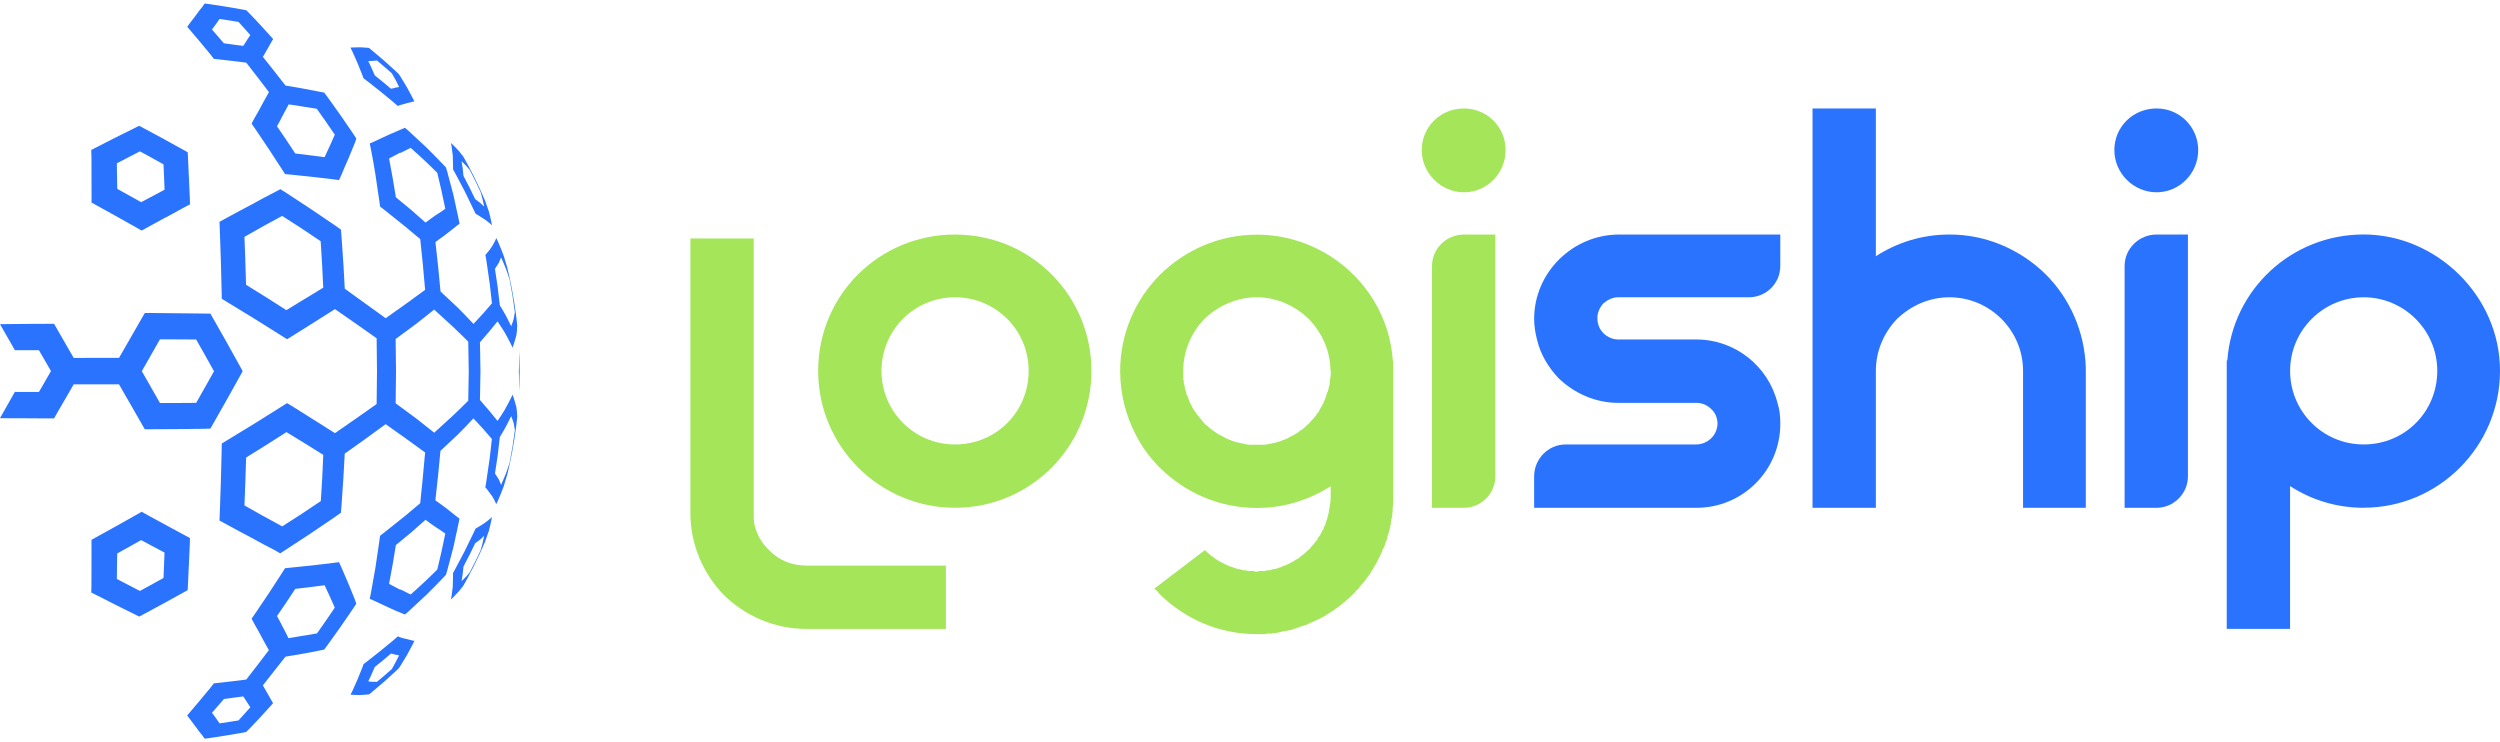 <svg width="128" height="38" viewBox="0 0 128 38" fill="none" xmlns="http://www.w3.org/2000/svg">
<path d="M41.278 28.958H48.43V32.2H41.278C39.642 32.2 38.152 31.528 37.072 30.476C36.02 29.395 35.348 27.906 35.348 26.27V12.21H38.59V26.27C38.59 26.475 38.59 26.65 38.619 26.825C38.736 27.35 38.999 27.818 39.379 28.168C39.846 28.665 40.517 28.956 41.278 28.956V28.958Z" fill="#A4E55A"/>
<path d="M55.881 18.988C55.881 22.874 52.755 25.998 48.899 25.998C45.044 25.998 41.89 22.872 41.89 18.988C41.89 15.105 45.016 12.008 48.899 12.008C52.783 12.008 55.881 15.134 55.881 18.988ZM48.899 15.221C46.796 15.221 45.132 16.916 45.132 18.988C45.132 21.061 46.797 22.756 48.899 22.756C51.002 22.756 52.667 21.091 52.667 18.988C52.667 16.886 50.972 15.221 48.899 15.221Z" fill="#A4E55A"/>
<path d="M71.334 18.463V25.473C71.334 25.648 71.334 25.823 71.304 25.998V26.173C71.304 26.262 71.275 26.348 71.275 26.436C71.275 26.466 71.275 26.495 71.246 26.525V26.613L71.216 26.701V26.79C71.187 26.935 71.157 27.081 71.128 27.199C71.099 27.228 71.099 27.257 71.099 27.287V27.316C71.069 27.346 71.069 27.404 71.04 27.433C71.04 27.521 71.01 27.608 70.981 27.696C70.951 27.755 70.922 27.812 70.922 27.871C70.892 27.93 70.863 27.987 70.863 28.017C70.834 28.046 70.834 28.075 70.804 28.105C70.775 28.221 70.716 28.339 70.659 28.455C70.659 28.484 70.629 28.514 70.629 28.514C70.57 28.63 70.513 28.748 70.454 28.864C70.425 28.893 70.425 28.923 70.395 28.952C70.366 29.011 70.307 29.098 70.279 29.157C70.25 29.186 70.25 29.215 70.22 29.245C70.191 29.304 70.132 29.39 70.104 29.449C70.075 29.479 70.045 29.479 70.045 29.508C69.957 29.624 69.9 29.713 69.811 29.829C69.782 29.829 69.782 29.858 69.752 29.888C69.752 29.917 69.723 29.917 69.694 29.947C69.635 30.035 69.577 30.092 69.519 30.18C69.489 30.18 69.489 30.21 69.46 30.21C69.43 30.269 69.371 30.326 69.343 30.355C69.314 30.385 69.285 30.414 69.285 30.414C69.168 30.531 69.051 30.648 68.905 30.765L68.876 30.794C68.846 30.823 68.817 30.853 68.787 30.853L68.728 30.912C68.699 30.941 68.67 30.97 68.64 30.97C68.581 31.029 68.552 31.059 68.495 31.087C68.465 31.116 68.436 31.145 68.406 31.145C68.387 31.165 68.367 31.185 68.347 31.204C68.259 31.263 68.172 31.321 68.114 31.35C68.084 31.379 68.055 31.409 68.025 31.409C68.006 31.428 67.986 31.438 67.966 31.438C67.908 31.497 67.85 31.526 67.791 31.555C67.762 31.584 67.733 31.584 67.703 31.613H67.674C67.644 31.643 67.615 31.643 67.585 31.672C67.497 31.702 67.44 31.731 67.381 31.76C67.361 31.78 67.342 31.79 67.322 31.79C67.263 31.819 67.177 31.849 67.118 31.878C67.088 31.907 67.059 31.907 67.029 31.907C67 31.937 66.941 31.966 66.884 31.996C66.854 31.996 66.825 31.996 66.796 32.025C66.737 32.025 66.707 32.055 66.679 32.055C66.591 32.084 66.504 32.114 66.416 32.143C66.386 32.172 66.357 32.172 66.328 32.172C66.239 32.202 66.153 32.231 66.094 32.261H66.005C65.976 32.261 65.976 32.29 65.947 32.29H65.858L65.829 32.319H65.713C65.624 32.349 65.567 32.349 65.479 32.378C65.42 32.378 65.391 32.378 65.363 32.408H65.217C65.188 32.408 65.129 32.437 65.101 32.437H64.867C64.838 32.467 64.779 32.467 64.751 32.467H64.342C62.385 32.467 60.661 31.678 59.377 30.422C59.347 30.392 59.318 30.363 59.288 30.305C59.259 30.276 59.23 30.247 59.2 30.217H59.171C59.171 30.188 59.141 30.188 59.141 30.158C59.141 30.158 59.112 30.158 59.112 30.129L61.682 28.172H61.711C61.711 28.202 61.741 28.202 61.77 28.231C61.77 28.261 61.8 28.261 61.829 28.29C61.849 28.31 61.868 28.329 61.888 28.349C61.917 28.378 61.947 28.378 61.947 28.408H61.976C61.976 28.437 62.006 28.437 62.035 28.467C62.035 28.467 62.065 28.496 62.094 28.496C62.094 28.496 62.094 28.526 62.123 28.526L62.153 28.555C62.212 28.584 62.241 28.614 62.269 28.643C62.289 28.643 62.308 28.653 62.328 28.673C62.387 28.702 62.416 28.731 62.473 28.761C62.532 28.79 62.59 28.82 62.648 28.849C62.678 28.878 62.737 28.908 62.794 28.908C62.824 28.937 62.853 28.937 62.882 28.967C62.912 28.967 62.941 28.967 62.941 28.996C62.971 28.996 63.029 29.026 63.057 29.026C63.085 29.026 63.116 29.055 63.146 29.055C63.205 29.084 63.262 29.084 63.291 29.114H63.321C63.35 29.114 63.38 29.114 63.409 29.143H63.497C63.527 29.173 63.556 29.173 63.586 29.173C63.615 29.173 63.644 29.173 63.674 29.202H63.819C63.849 29.232 63.878 29.232 63.878 29.232H64.142C64.171 29.232 64.201 29.232 64.23 29.261H64.434C64.464 29.232 64.493 29.232 64.523 29.232H64.786C64.786 29.232 64.815 29.232 64.845 29.202H64.99C65.02 29.173 65.079 29.173 65.107 29.173C65.107 29.173 65.136 29.173 65.165 29.143H65.195C65.254 29.143 65.311 29.114 65.37 29.114C65.429 29.084 65.486 29.055 65.545 29.055C65.575 29.055 65.604 29.026 65.604 29.026C65.624 29.026 65.643 29.016 65.663 28.996C65.682 28.996 65.702 28.986 65.722 28.967H65.81V28.937C65.829 28.937 65.849 28.928 65.869 28.908H65.898C65.928 28.908 65.927 28.878 65.957 28.878H65.986L66.045 28.82C66.075 28.82 66.104 28.79 66.133 28.79C66.192 28.761 66.25 28.731 66.279 28.702C66.309 28.673 66.338 28.673 66.367 28.643C66.397 28.643 66.426 28.614 66.456 28.614C66.456 28.584 66.485 28.584 66.514 28.555C66.544 28.555 66.544 28.526 66.573 28.526C66.573 28.496 66.603 28.496 66.603 28.467C66.632 28.467 66.662 28.437 66.662 28.437C66.691 28.408 66.721 28.408 66.75 28.378C66.75 28.378 66.779 28.349 66.809 28.32C66.897 28.231 67.013 28.145 67.102 28.056C67.131 28.027 67.131 27.997 67.16 27.968L67.249 27.88V27.85C67.278 27.85 67.278 27.821 67.307 27.821C67.307 27.801 67.317 27.782 67.337 27.762C67.337 27.733 67.366 27.733 67.396 27.703C67.425 27.674 67.425 27.644 67.455 27.615V27.585C67.484 27.556 67.484 27.527 67.513 27.497C67.543 27.468 67.572 27.438 67.572 27.409C67.602 27.38 67.631 27.35 67.631 27.293C67.66 27.293 67.66 27.263 67.66 27.263C67.69 27.204 67.69 27.175 67.719 27.147L67.749 27.118C67.749 27.098 67.759 27.078 67.778 27.059V27C67.808 26.971 67.808 26.941 67.837 26.912V26.882C67.857 26.863 67.867 26.843 67.867 26.823C67.867 26.794 67.896 26.735 67.896 26.707C67.925 26.678 67.925 26.648 67.925 26.619C67.955 26.59 67.955 26.56 67.955 26.531C68.014 26.356 68.043 26.181 68.071 26.006C68.099 25.83 68.13 25.655 68.13 25.48V24.896C67.019 25.598 65.735 26.007 64.362 26.007C62.406 26.007 60.682 25.218 59.397 23.962C58.9 23.465 58.463 22.881 58.141 22.239C57.644 21.276 57.352 20.165 57.352 18.997C57.352 17.07 58.141 15.316 59.397 14.06C60.683 12.804 62.406 12.015 64.362 12.015C65.735 12.015 67.021 12.424 68.13 13.126C69.911 14.265 71.168 16.223 71.313 18.472H71.343L71.334 18.463ZM68.12 18.988C68.12 17.966 67.681 17.032 67.009 16.33C66.307 15.658 65.373 15.219 64.35 15.219C63.328 15.219 62.365 15.658 61.663 16.33C60.991 17.032 60.582 17.966 60.582 18.988V19.397C60.582 19.427 60.582 19.456 60.611 19.486V19.631C60.611 19.661 60.64 19.661 60.64 19.69C60.64 19.749 60.64 19.778 60.67 19.836V19.924C60.699 19.924 60.699 19.953 60.699 19.983C60.699 20.012 60.699 20.042 60.729 20.042V20.13C60.758 20.159 60.758 20.189 60.758 20.218C60.788 20.248 60.788 20.277 60.817 20.306C60.817 20.336 60.817 20.365 60.846 20.395C60.846 20.424 60.846 20.454 60.876 20.483C60.905 20.542 60.905 20.599 60.935 20.658C60.964 20.658 60.964 20.688 60.993 20.717C60.993 20.746 60.993 20.776 61.023 20.776V20.805C61.052 20.864 61.082 20.921 61.111 20.98C61.141 20.98 61.141 21.01 61.17 21.039C61.17 21.069 61.2 21.098 61.229 21.127C61.229 21.127 61.258 21.157 61.258 21.186C61.317 21.245 61.347 21.302 61.404 21.361C61.433 21.391 61.433 21.42 61.463 21.42C61.463 21.45 61.492 21.479 61.492 21.479C61.551 21.538 61.608 21.595 61.638 21.654L61.726 21.742C61.755 21.772 61.785 21.772 61.814 21.801C61.844 21.831 61.873 21.86 61.903 21.889C61.932 21.919 61.991 21.948 62.019 21.978C62.048 21.978 62.048 22.007 62.078 22.037C62.097 22.037 62.117 22.046 62.136 22.066C62.136 22.066 62.166 22.095 62.195 22.095C62.195 22.095 62.195 22.125 62.225 22.125C62.254 22.154 62.284 22.154 62.284 22.184H62.313C62.343 22.213 62.372 22.213 62.401 22.242C62.431 22.272 62.49 22.301 62.518 22.301C62.537 22.321 62.557 22.331 62.576 22.331C62.665 22.39 62.752 22.419 62.84 22.476C62.869 22.476 62.899 22.476 62.899 22.506C62.928 22.506 62.987 22.535 63.015 22.535C63.044 22.565 63.074 22.565 63.074 22.565C63.133 22.594 63.219 22.623 63.278 22.623C63.298 22.623 63.307 22.633 63.307 22.653H63.424C63.424 22.682 63.453 22.682 63.483 22.682H63.512C63.541 22.682 63.571 22.712 63.6 22.712H63.688C63.718 22.741 63.747 22.741 63.747 22.741C63.836 22.741 63.893 22.771 63.981 22.771H64.711C64.799 22.771 64.857 22.741 64.945 22.741C64.965 22.741 64.984 22.731 65.004 22.712H65.12C65.12 22.712 65.149 22.682 65.179 22.682H65.208C65.238 22.682 65.267 22.682 65.296 22.653H65.385C65.385 22.623 65.414 22.623 65.414 22.623C65.473 22.623 65.56 22.594 65.619 22.565C65.638 22.565 65.658 22.555 65.677 22.535C65.707 22.535 65.766 22.506 65.794 22.506C65.794 22.476 65.823 22.476 65.853 22.476C65.941 22.418 66.028 22.388 66.116 22.331C66.135 22.331 66.155 22.321 66.175 22.301C66.204 22.301 66.263 22.272 66.291 22.242C66.319 22.213 66.35 22.213 66.379 22.184H66.409L66.467 22.125C66.487 22.125 66.497 22.115 66.497 22.095C66.526 22.095 66.556 22.066 66.556 22.066C66.585 22.066 66.585 22.037 66.585 22.037C66.615 22.037 66.615 22.007 66.644 22.007L66.673 21.978H66.703C66.732 21.948 66.732 21.919 66.762 21.919L66.85 21.831C66.879 21.801 66.909 21.801 66.909 21.772C66.938 21.742 66.997 21.713 67.025 21.683C67.025 21.654 67.054 21.625 67.084 21.625C67.084 21.595 67.113 21.595 67.113 21.566C67.133 21.546 67.153 21.526 67.172 21.507L67.201 21.477L67.26 21.419V21.389C67.319 21.36 67.349 21.301 67.377 21.273C67.404 21.245 67.406 21.214 67.435 21.185C67.435 21.155 67.465 21.126 67.494 21.126L67.582 20.951C67.582 20.921 67.612 20.921 67.612 20.892C67.641 20.863 67.641 20.833 67.671 20.804L67.759 20.629L67.788 20.54C67.808 20.521 67.818 20.501 67.818 20.482L67.847 20.452V20.393L67.877 20.364V20.334L67.965 20.071C67.985 20.052 67.994 20.032 67.994 20.012V19.953H68.024V19.865L68.083 19.661V19.544C68.112 19.369 68.142 19.194 68.142 18.99L68.12 18.988Z" fill="#A4E55A"/>
<path d="M77.087 7.684C77.087 8.882 76.123 9.845 74.955 9.845C73.787 9.845 72.794 8.882 72.794 7.684C72.794 6.487 73.757 5.553 74.955 5.553C76.153 5.553 77.087 6.516 77.087 7.684ZM74.955 12.008H76.561V24.393C76.561 25.27 75.832 26 74.955 26H73.319V13.614C73.319 12.738 74.049 12.008 74.955 12.008Z" fill="#A4E55A"/>
<path d="M82.083 15.542C81.908 15.746 81.762 16.039 81.79 16.33C81.79 16.914 82.287 17.382 82.871 17.382H86.858C88.844 17.382 90.539 18.755 91.005 20.624C91.121 20.974 91.151 21.326 91.151 21.706C91.151 22.874 90.683 23.955 89.894 24.743C89.106 25.532 88.025 26 86.857 26H78.548V24.393C78.548 23.487 79.278 22.757 80.154 22.757H86.827C87.411 22.757 87.908 22.319 87.938 21.706C87.938 21.413 87.822 21.122 87.617 20.946C87.413 20.742 87.149 20.626 86.858 20.626H82.842C81.674 20.626 80.593 20.128 79.804 19.369C79.279 18.815 78.87 18.142 78.694 17.383C78.605 17.033 78.548 16.682 78.548 16.332C78.548 13.937 80.534 12.008 82.899 12.008H91.151V13.614C91.151 14.521 90.421 15.221 89.544 15.221H82.842C82.549 15.221 82.287 15.367 82.083 15.542Z" fill="#2A73FF"/>
<path d="M106.793 18.988V25.998H103.58V18.988C103.58 16.914 101.886 15.221 99.813 15.221C98.761 15.221 97.827 15.659 97.125 16.331C96.453 17.033 96.044 17.967 96.044 18.99V26H92.802V5.553H96.044V13.119C97.125 12.417 98.41 12.008 99.811 12.008C101.213 12.008 102.47 12.417 103.579 13.119C103.988 13.382 104.397 13.703 104.747 14.053C105.974 15.28 106.733 16.974 106.792 18.813V18.988H106.793Z" fill="#2A73FF"/>
<path d="M112.548 7.684C112.548 8.882 111.584 9.845 110.416 9.845C109.248 9.845 108.255 8.882 108.255 7.684C108.255 6.487 109.218 5.553 110.416 5.553C111.613 5.553 112.548 6.516 112.548 7.684ZM110.416 12.008H112.022V24.393C112.022 25.27 111.293 26 110.416 26H108.78V13.614C108.78 12.738 109.51 12.008 110.416 12.008Z" fill="#2A73FF"/>
<path d="M121.019 25.998C119.617 25.998 118.331 25.589 117.251 24.887V32.199H114.009V18.46H114.038C114.302 14.838 117.31 12.005 121.019 12.005C124.727 12.005 128 15.131 128 18.985C128 22.84 124.874 25.995 121.019 25.995V25.998ZM124.788 18.988C124.788 16.914 123.093 15.221 121.02 15.221C118.947 15.221 117.253 16.915 117.253 18.988C117.253 21.061 118.918 22.756 121.02 22.756C123.122 22.756 124.788 21.09 124.788 18.988Z" fill="#2A73FF"/>
<path d="M19.685 34.586C19.561 34.69 19.432 34.798 19.298 34.911C19.233 34.906 19.162 34.905 19.083 34.907C19.005 34.909 18.929 34.901 18.855 34.883C18.918 34.762 18.974 34.643 19.023 34.527C19.08 34.402 19.136 34.275 19.19 34.148C19.335 34.031 19.473 33.919 19.607 33.811C19.749 33.691 19.886 33.575 20.017 33.464C20.096 33.477 20.168 33.495 20.233 33.517C20.307 33.525 20.374 33.537 20.435 33.553C20.374 33.675 20.312 33.796 20.25 33.915C20.194 34.022 20.132 34.135 20.064 34.252C19.943 34.359 19.816 34.47 19.685 34.586ZM19.105 35.382C19.297 35.22 19.489 35.057 19.679 34.894C19.866 34.727 20.047 34.563 20.222 34.402C20.286 34.342 20.351 34.28 20.416 34.218C20.449 34.168 20.486 34.112 20.528 34.049C20.632 33.885 20.733 33.718 20.831 33.549C20.925 33.378 21.021 33.2 21.119 33.014C21.152 32.948 21.186 32.882 21.221 32.815C21.19 32.808 21.159 32.802 21.128 32.796C21.034 32.774 20.937 32.75 20.837 32.722C20.72 32.7 20.605 32.669 20.492 32.63C20.451 32.614 20.41 32.598 20.37 32.583C20.296 32.647 20.221 32.712 20.145 32.778C19.938 32.95 19.726 33.125 19.508 33.303C19.288 33.478 19.068 33.651 18.848 33.824C18.77 33.883 18.693 33.942 18.615 34.001C18.589 34.073 18.562 34.146 18.536 34.218C18.457 34.421 18.375 34.623 18.29 34.823C18.211 35.011 18.128 35.197 18.041 35.381C18.015 35.439 17.983 35.502 17.946 35.569C18 35.567 18.048 35.569 18.091 35.575C18.214 35.586 18.34 35.588 18.468 35.582C18.581 35.579 18.691 35.572 18.799 35.562C18.834 35.558 18.869 35.553 18.904 35.547C18.972 35.492 19.041 35.436 19.11 35.379L19.105 35.382ZM6.576 29.951C6.375 29.85 6.177 29.748 5.983 29.645C5.983 29.43 5.985 29.214 5.99 28.996C5.992 28.777 5.996 28.558 6.002 28.337C6.204 28.225 6.407 28.112 6.61 27.999C6.815 27.885 7.021 27.77 7.227 27.654C7.43 27.76 7.63 27.867 7.828 27.975C8.026 28.081 8.224 28.186 8.423 28.29C8.415 28.51 8.406 28.728 8.398 28.946C8.392 29.161 8.382 29.376 8.371 29.592C8.169 29.704 7.971 29.814 7.775 29.923C7.568 30.036 7.364 30.147 7.163 30.257C6.972 30.154 6.776 30.052 6.576 29.951ZM5.003 30.5C5.313 30.655 5.617 30.811 5.915 30.966C6.219 31.117 6.521 31.267 6.82 31.416C6.918 31.468 7.021 31.519 7.127 31.569C7.229 31.514 7.335 31.458 7.444 31.4C7.751 31.235 8.059 31.069 8.368 30.901C8.672 30.734 8.977 30.566 9.284 30.395C9.393 30.334 9.502 30.273 9.611 30.213C9.613 30.104 9.618 29.992 9.625 29.879C9.64 29.556 9.655 29.23 9.671 28.902C9.688 28.568 9.703 28.233 9.717 27.897C9.719 27.781 9.721 27.664 9.725 27.546C9.619 27.491 9.514 27.435 9.409 27.378C9.11 27.214 8.806 27.05 8.499 26.886C8.194 26.718 7.887 26.55 7.575 26.382C7.467 26.322 7.36 26.262 7.255 26.202C7.141 26.267 7.028 26.331 6.917 26.394C6.604 26.571 6.287 26.749 5.967 26.928C5.65 27.105 5.333 27.281 5.016 27.456C4.908 27.517 4.797 27.578 4.685 27.638C4.685 27.757 4.685 27.876 4.685 27.996C4.683 28.336 4.682 28.674 4.684 29.009C4.684 29.341 4.683 29.67 4.681 29.996C4.678 30.109 4.675 30.222 4.672 30.335C4.781 30.39 4.891 30.445 5.002 30.502L5.003 30.5ZM5.99 9.01C5.985 8.793 5.983 8.577 5.983 8.361C6.177 8.258 6.375 8.156 6.576 8.055C6.776 7.953 6.972 7.851 7.163 7.749C7.365 7.86 7.569 7.971 7.775 8.081V8.083C7.972 8.192 8.171 8.302 8.372 8.414C8.383 8.63 8.392 8.845 8.4 9.06C8.408 9.277 8.416 9.496 8.425 9.716C8.226 9.819 8.027 9.924 7.829 10.031C7.631 10.137 7.431 10.244 7.229 10.351C7.022 10.236 6.816 10.121 6.611 10.007C6.408 9.893 6.206 9.781 6.004 9.67C5.998 9.45 5.994 9.23 5.992 9.011L5.99 9.01ZM4.683 8.012C4.684 8.34 4.685 8.669 4.685 9.001C4.683 9.336 4.684 9.674 4.687 10.014C4.687 10.133 4.687 10.252 4.687 10.372C4.798 10.433 4.908 10.493 5.018 10.554C5.335 10.73 5.651 10.905 5.968 11.081C6.288 11.259 6.607 11.438 6.926 11.618C7.032 11.679 7.142 11.742 7.255 11.806C7.361 11.745 7.468 11.686 7.576 11.627C7.888 11.459 8.195 11.291 8.499 11.122C8.499 11.122 8.499 11.122 8.507 11.125C8.809 10.959 9.11 10.795 9.409 10.631C9.514 10.574 9.62 10.518 9.727 10.463C9.722 10.344 9.719 10.226 9.718 10.111C9.704 9.775 9.689 9.44 9.672 9.107C9.657 8.779 9.642 8.453 9.627 8.129C9.619 8.016 9.614 7.905 9.611 7.796C9.503 7.735 9.394 7.674 9.284 7.614C8.985 7.447 8.679 7.278 8.368 7.108C8.058 6.941 7.75 6.775 7.444 6.61C7.334 6.552 7.228 6.496 7.127 6.441C7.021 6.491 6.918 6.542 6.819 6.594C6.519 6.743 6.218 6.893 5.914 7.043C5.614 7.198 5.31 7.353 5.002 7.509C4.891 7.564 4.781 7.62 4.672 7.678C4.675 7.79 4.678 7.902 4.681 8.014L4.683 8.012ZM19.099 3.116C19.167 3.108 19.233 3.101 19.298 3.097C19.432 3.21 19.561 3.319 19.683 3.422C19.816 3.537 19.943 3.648 20.064 3.755C20.132 3.872 20.199 3.99 20.264 4.109C20.318 4.218 20.375 4.334 20.435 4.455C20.374 4.471 20.307 4.483 20.233 4.492C20.168 4.514 20.096 4.531 20.017 4.543C19.886 4.433 19.749 4.317 19.607 4.198C19.473 4.09 19.335 3.978 19.19 3.861C19.136 3.734 19.08 3.608 19.023 3.483C18.973 3.368 18.917 3.249 18.855 3.125C18.937 3.121 19.019 3.119 19.099 3.118V3.116ZM18.795 2.443C18.687 2.432 18.576 2.425 18.464 2.422C18.346 2.426 18.221 2.429 18.087 2.429C18.045 2.435 17.996 2.438 17.942 2.438C17.98 2.504 18.012 2.567 18.037 2.627C18.123 2.81 18.206 2.995 18.286 3.183C18.371 3.384 18.452 3.586 18.53 3.789C18.557 3.86 18.584 3.933 18.611 4.006C18.688 4.065 18.766 4.124 18.843 4.183C19.064 4.355 19.284 4.528 19.504 4.704C19.721 4.882 19.934 5.057 20.141 5.229C20.216 5.294 20.291 5.359 20.366 5.425C20.407 5.408 20.448 5.392 20.488 5.376C20.61 5.349 20.725 5.318 20.832 5.283C20.933 5.257 21.03 5.233 21.123 5.211C21.155 5.204 21.186 5.198 21.216 5.192C21.183 5.126 21.149 5.059 21.116 4.992C21.018 4.808 20.922 4.629 20.828 4.457C20.73 4.289 20.629 4.122 20.525 3.956C20.483 3.895 20.445 3.839 20.413 3.789C20.349 3.727 20.284 3.666 20.219 3.605C20.044 3.446 19.863 3.282 19.676 3.114C19.486 2.95 19.294 2.787 19.102 2.627C19.035 2.57 18.966 2.513 18.896 2.457C18.862 2.452 18.827 2.447 18.792 2.443H18.795ZM20.506 7.83C20.683 7.74 20.857 7.653 21.026 7.571C21.259 7.775 21.493 7.988 21.728 8.209C21.728 8.209 21.728 8.209 21.728 8.208C21.947 8.413 22.167 8.627 22.389 8.849C22.459 9.142 22.529 9.44 22.599 9.744C22.669 10.06 22.735 10.376 22.799 10.69C22.647 10.803 22.487 10.91 22.318 11.013C22.143 11.133 21.967 11.261 21.788 11.396C21.542 11.173 21.294 10.954 21.044 10.74H21.043C20.791 10.534 20.534 10.321 20.269 10.101C20.216 9.764 20.159 9.425 20.1 9.085C20.045 8.763 19.985 8.44 19.92 8.115C20.115 8.011 20.306 7.911 20.492 7.814C20.5 7.824 20.505 7.83 20.506 7.83ZM21.294 16.593C21.615 16.345 21.927 16.098 22.23 15.853C22.547 16.139 22.855 16.42 23.155 16.696C23.436 16.962 23.71 17.227 23.974 17.492C23.987 17.992 23.995 18.5 24 19.016C23.995 19.516 23.987 20.016 23.974 20.517C23.71 20.782 23.436 21.048 23.155 21.312C22.855 21.588 22.547 21.869 22.231 22.154C21.928 21.909 21.616 21.662 21.296 21.413H21.294C20.956 21.162 20.61 20.908 20.257 20.649C20.267 20.102 20.273 19.556 20.276 19.012C20.273 18.454 20.267 17.902 20.257 17.357C20.61 17.097 20.956 16.842 21.294 16.592H21.296L21.294 16.593ZM12.562 13.342C12.546 12.934 12.53 12.53 12.515 12.128C12.843 11.943 13.169 11.759 13.491 11.575C13.814 11.401 14.133 11.227 14.448 11.055C14.783 11.27 15.115 11.485 15.444 11.697C15.772 11.916 16.097 12.134 16.419 12.351C16.443 12.741 16.467 13.134 16.491 13.53C16.511 13.927 16.53 14.326 16.55 14.729C16.245 14.915 15.937 15.102 15.626 15.291H15.624C15.306 15.483 14.985 15.68 14.662 15.88C14.322 15.661 13.981 15.444 13.639 15.228C13.291 15.01 12.945 14.794 12.598 14.581C12.587 14.169 12.573 13.755 12.559 13.341L12.562 13.342ZM13.493 26.43C13.17 26.248 12.845 26.064 12.516 25.877C12.531 25.476 12.546 25.071 12.562 24.662C12.576 24.249 12.59 23.837 12.601 23.425C12.949 23.211 13.296 22.995 13.643 22.776C13.985 22.56 14.326 22.343 14.667 22.125C14.989 22.326 15.31 22.522 15.629 22.713C15.629 22.713 15.629 22.714 15.63 22.714C15.942 22.904 16.249 23.095 16.551 23.288C16.535 23.683 16.517 24.079 16.498 24.475C16.474 24.872 16.449 25.266 16.425 25.655C16.102 25.872 15.777 26.09 15.449 26.308C15.12 26.52 14.787 26.734 14.452 26.95C14.137 26.778 13.819 26.605 13.496 26.43H13.493ZM21.728 29.799C21.493 30.021 21.259 30.234 21.026 30.438C20.857 30.355 20.683 30.269 20.506 30.179C20.506 30.179 20.506 30.179 20.494 30.195C20.306 30.098 20.115 29.997 19.92 29.892C19.985 29.569 20.045 29.247 20.1 28.925C20.16 28.584 20.217 28.245 20.269 27.907C20.534 27.688 20.791 27.475 21.043 27.269C21.293 27.054 21.541 26.836 21.787 26.614C21.966 26.749 22.143 26.876 22.318 26.995C22.487 27.099 22.647 27.208 22.799 27.32C22.736 27.635 22.67 27.95 22.599 28.265C22.529 28.569 22.459 28.867 22.389 29.159C22.167 29.382 21.947 29.596 21.728 29.801V29.799ZM26.238 22.881C26.193 23.145 26.144 23.415 26.091 23.693C26.034 23.877 25.971 24.061 25.904 24.244C25.826 24.439 25.744 24.632 25.657 24.824C25.62 24.737 25.579 24.642 25.535 24.539C25.476 24.448 25.411 24.35 25.343 24.243C25.39 23.942 25.436 23.633 25.481 23.318C25.52 23.002 25.557 22.686 25.593 22.372C25.703 22.198 25.809 22.016 25.913 21.824C26.006 21.645 26.094 21.471 26.175 21.304C26.223 21.428 26.265 21.552 26.302 21.674C26.327 21.797 26.347 21.912 26.362 22.019C26.323 22.314 26.282 22.601 26.24 22.881H26.238ZM25.904 13.761C25.971 13.945 26.034 14.129 26.091 14.315C26.144 14.593 26.193 14.864 26.238 15.127C26.281 15.406 26.321 15.693 26.361 15.989C26.346 16.096 26.326 16.21 26.3 16.333C26.264 16.456 26.222 16.579 26.174 16.702C26.092 16.534 26.005 16.361 25.912 16.181C25.808 15.99 25.701 15.808 25.591 15.634C25.556 15.319 25.519 15.004 25.479 14.688C25.434 14.373 25.388 14.065 25.341 13.764C25.409 13.657 25.473 13.558 25.534 13.467C25.579 13.364 25.62 13.27 25.656 13.183C25.743 13.374 25.826 13.567 25.903 13.761H25.904ZM11.057 1.236C11.118 1.147 11.18 1.059 11.241 0.972C11.399 0.993 11.563 1.018 11.733 1.045C11.892 1.07 12.051 1.095 12.21 1.122C12.304 1.228 12.404 1.337 12.509 1.451C12.612 1.565 12.714 1.679 12.816 1.794C12.757 1.883 12.698 1.973 12.638 2.065C12.578 2.158 12.518 2.252 12.456 2.349C12.3 2.33 12.139 2.309 11.973 2.287C11.797 2.26 11.627 2.237 11.463 2.216C11.367 2.098 11.264 1.978 11.154 1.856C11.054 1.74 10.953 1.624 10.851 1.509C10.925 1.418 10.993 1.327 11.055 1.235L11.057 1.236ZM14.487 5.889C14.587 5.707 14.685 5.526 14.782 5.345C15.022 5.376 15.267 5.413 15.517 5.458C15.751 5.493 15.984 5.53 16.219 5.569C16.376 5.788 16.531 6.008 16.684 6.226C16.833 6.446 16.985 6.67 17.141 6.897C17.061 7.085 16.977 7.273 16.891 7.461C16.8 7.651 16.709 7.846 16.619 8.046C16.376 8.015 16.13 7.983 15.88 7.951C15.626 7.916 15.371 7.886 15.118 7.859C14.966 7.627 14.812 7.394 14.655 7.161C14.655 7.161 14.655 7.161 14.655 7.159C14.495 6.926 14.337 6.694 14.181 6.465C14.289 6.275 14.391 6.084 14.486 5.891L14.487 5.889ZM13.768 4.72C13.664 4.897 13.563 5.078 13.465 5.264C13.465 5.264 13.465 5.264 13.465 5.266C13.323 5.536 13.172 5.808 13.013 6.079C12.97 6.163 12.927 6.246 12.882 6.328C12.951 6.426 13.016 6.521 13.077 6.612C13.298 6.937 13.519 7.265 13.739 7.596C13.957 7.929 14.179 8.268 14.403 8.613C14.467 8.713 14.531 8.813 14.595 8.914C14.7 8.919 14.808 8.929 14.92 8.943C15.288 8.982 15.651 9.02 16.01 9.057C16.366 9.099 16.716 9.14 17.06 9.18C17.156 9.189 17.256 9.202 17.359 9.22C17.398 9.136 17.436 9.052 17.474 8.969C17.593 8.678 17.714 8.397 17.836 8.126C17.946 7.854 18.056 7.588 18.164 7.327C18.195 7.253 18.221 7.175 18.243 7.093C18.189 7.009 18.132 6.92 18.071 6.828C17.854 6.51 17.643 6.202 17.437 5.903C17.226 5.604 17.012 5.304 16.796 5.005C16.726 4.914 16.661 4.826 16.6 4.742C16.514 4.728 16.422 4.711 16.325 4.689C15.995 4.621 15.667 4.559 15.339 4.501C15.098 4.459 14.858 4.419 14.618 4.382C14.23 3.88 13.844 3.39 13.46 2.911C13.517 2.811 13.574 2.714 13.63 2.618C13.717 2.464 13.803 2.312 13.889 2.163C13.92 2.108 13.951 2.053 13.983 1.998C13.919 1.925 13.854 1.852 13.789 1.781C13.632 1.601 13.466 1.42 13.293 1.236C13.128 1.062 12.966 0.89 12.807 0.722C12.736 0.654 12.67 0.588 12.609 0.524C12.514 0.507 12.418 0.489 12.323 0.471C12.066 0.423 11.815 0.38 11.57 0.342C11.314 0.302 11.053 0.261 10.786 0.22C10.692 0.208 10.591 0.194 10.485 0.179C10.44 0.228 10.403 0.279 10.373 0.333C10.261 0.465 10.155 0.602 10.056 0.745C9.944 0.89 9.831 1.039 9.718 1.191C9.675 1.25 9.631 1.31 9.587 1.372C9.642 1.44 9.703 1.512 9.77 1.585C9.936 1.777 10.1 1.971 10.261 2.165V2.166C10.428 2.367 10.596 2.571 10.767 2.777C10.824 2.853 10.885 2.932 10.951 3.014C11.06 3.025 11.168 3.037 11.276 3.049C11.556 3.08 11.832 3.112 12.104 3.143C12.277 3.167 12.445 3.189 12.61 3.209C12.996 3.702 13.382 4.205 13.77 4.717L13.768 4.72ZM7.728 19.819C7.572 19.549 7.416 19.277 7.26 19.004C7.416 18.73 7.572 18.457 7.728 18.186V18.183C7.882 17.913 8.036 17.643 8.19 17.373C8.5 17.373 8.81 17.374 9.119 17.376C9.428 17.378 9.736 17.38 10.043 17.382C10.197 17.652 10.35 17.922 10.502 18.191C10.654 18.462 10.806 18.735 10.957 19.009C10.806 19.276 10.654 19.546 10.502 19.818C10.349 20.09 10.196 20.359 10.043 20.627C9.736 20.629 9.429 20.631 9.121 20.633C8.811 20.634 8.501 20.634 8.191 20.634C8.037 20.366 7.883 20.095 7.728 19.824V19.821V19.819ZM0 21.41C0.127 21.41 0.254 21.411 0.382 21.414C0.714 21.416 1.045 21.417 1.377 21.417C1.712 21.42 2.047 21.422 2.38 21.423C2.51 21.423 2.639 21.423 2.767 21.423C2.833 21.309 2.898 21.195 2.961 21.081C3.129 20.792 3.297 20.503 3.464 20.214C3.567 20.035 3.67 19.857 3.773 19.678H6.093C6.25 19.952 6.407 20.224 6.563 20.496C6.563 20.496 6.563 20.493 6.563 20.494C6.782 20.878 7.001 21.261 7.22 21.642C7.284 21.755 7.349 21.867 7.414 21.979C7.541 21.979 7.668 21.978 7.795 21.977C8.233 21.974 8.669 21.972 9.105 21.97C9.538 21.962 9.969 21.957 10.398 21.955C10.522 21.953 10.647 21.949 10.771 21.944C10.834 21.837 10.897 21.726 10.961 21.613C11.178 21.231 11.393 20.851 11.607 20.473H11.608C11.82 20.096 12.032 19.716 12.242 19.334C12.303 19.223 12.364 19.114 12.425 19.006C12.364 18.892 12.303 18.78 12.242 18.669C12.032 18.286 11.82 17.907 11.608 17.53C11.394 17.152 11.178 16.772 10.963 16.39C10.9 16.281 10.837 16.171 10.773 16.058C10.647 16.054 10.524 16.052 10.402 16.053C9.972 16.048 9.541 16.044 9.109 16.039C8.673 16.033 8.235 16.028 7.797 16.025C7.669 16.025 7.542 16.025 7.414 16.025C7.349 16.137 7.284 16.249 7.22 16.362C7.002 16.745 6.783 17.127 6.563 17.508C6.406 17.78 6.249 18.052 6.093 18.323C5.32 18.324 4.547 18.325 3.773 18.325C3.671 18.147 3.569 17.97 3.466 17.792C3.298 17.501 3.13 17.21 2.963 16.918C2.897 16.806 2.832 16.693 2.769 16.578C2.639 16.579 2.51 16.58 2.382 16.58C2.048 16.581 1.714 16.582 1.378 16.584C0.878 16.587 0.88 16.589 0.382 16.593C0.254 16.595 0.127 16.597 0 16.598L0.762 17.93C1.069 17.93 1.069 17.932 1.377 17.93C1.582 17.931 1.787 17.931 1.993 17.93C2.095 18.109 2.198 18.286 2.301 18.463C2.404 18.642 2.507 18.821 2.61 19C2.507 19.177 2.404 19.356 2.301 19.535C2.301 19.535 2.301 19.535 2.301 19.538C2.199 19.716 2.096 19.892 1.993 20.068C1.788 20.068 1.582 20.068 1.375 20.068C1.171 20.067 0.966 20.066 0.761 20.065L0 21.408V21.41ZM11.733 36.961C11.563 36.988 11.399 37.013 11.241 37.035C11.179 36.948 11.118 36.86 11.057 36.771C10.995 36.679 10.927 36.587 10.852 36.497C10.954 36.38 11.055 36.264 11.155 36.148C11.265 36.027 11.368 35.907 11.464 35.789C11.628 35.769 11.798 35.745 11.975 35.719C12.14 35.695 12.301 35.674 12.457 35.656C12.519 35.753 12.58 35.848 12.64 35.941C12.698 36.033 12.758 36.124 12.818 36.213C12.716 36.328 12.613 36.442 12.51 36.556C12.405 36.67 12.306 36.78 12.212 36.886C12.053 36.911 11.894 36.936 11.735 36.961H11.733ZM15.517 32.55C15.266 32.594 15.016 32.636 14.768 32.675C14.681 32.487 14.587 32.301 14.487 32.119C14.391 31.925 14.289 31.733 14.181 31.544C14.337 31.314 14.496 31.082 14.656 30.848C14.812 30.616 14.966 30.383 15.118 30.151C15.371 30.123 15.626 30.093 15.88 30.06C16.13 30.027 16.376 29.995 16.619 29.964C16.708 30.163 16.799 30.357 16.891 30.547C16.977 30.736 17.061 30.924 17.141 31.111C16.985 31.339 16.833 31.563 16.684 31.782C16.531 32.002 16.38 32.217 16.232 32.428C15.989 32.476 15.75 32.517 15.516 32.55H15.517ZM14.615 33.621C14.855 33.584 15.095 33.544 15.336 33.502C15.665 33.445 15.993 33.382 16.322 33.314C16.418 33.292 16.51 33.274 16.597 33.259C16.658 33.175 16.723 33.087 16.793 32.996C17.009 32.698 17.224 32.399 17.435 32.099C17.64 31.8 17.852 31.492 18.07 31.173C18.123 31.091 18.181 31.003 18.242 30.91C18.212 30.836 18.186 30.758 18.162 30.676C18.055 30.414 17.946 30.148 17.836 29.877C17.714 29.605 17.593 29.324 17.472 29.033C17.434 28.95 17.396 28.867 17.358 28.783C17.255 28.799 17.155 28.812 17.06 28.821C16.715 28.861 16.365 28.903 16.01 28.947C15.651 28.985 15.287 29.022 14.918 29.059C14.807 29.074 14.698 29.085 14.593 29.092C14.53 29.192 14.466 29.292 14.403 29.393C14.179 29.737 13.958 30.076 13.74 30.41C13.52 30.74 13.299 31.069 13.077 31.395C13.008 31.492 12.943 31.587 12.882 31.678C12.927 31.76 12.97 31.843 13.013 31.926C13.171 32.198 13.321 32.47 13.463 32.741C13.562 32.929 13.663 33.11 13.767 33.286C13.379 33.799 12.993 34.301 12.607 34.794C12.443 34.814 12.274 34.836 12.101 34.858C11.83 34.89 11.553 34.921 11.273 34.953C11.164 34.964 11.056 34.976 10.948 34.988C10.881 35.068 10.82 35.147 10.764 35.225C10.592 35.431 10.424 35.634 10.258 35.835C10.097 36.03 9.933 36.224 9.767 36.415C9.701 36.489 9.64 36.561 9.584 36.63C9.628 36.69 9.672 36.751 9.717 36.81C9.828 36.962 9.941 37.111 10.053 37.256C10.152 37.398 10.258 37.536 10.371 37.668C10.403 37.722 10.44 37.773 10.483 37.821C10.59 37.806 10.69 37.793 10.783 37.78C11.038 37.744 11.3 37.703 11.567 37.659C11.811 37.621 12.062 37.578 12.32 37.53C12.416 37.511 12.511 37.493 12.606 37.475C12.666 37.413 12.732 37.347 12.804 37.278C12.962 37.111 13.124 36.94 13.29 36.765C13.463 36.581 13.629 36.4 13.786 36.221C13.85 36.148 13.915 36.076 13.98 36.004C13.948 35.949 13.917 35.894 13.886 35.837C13.8 35.688 13.714 35.538 13.627 35.383C13.571 35.286 13.515 35.189 13.459 35.091C13.842 34.612 14.228 34.121 14.617 33.618L14.615 33.621ZM24.338 28.741C24.245 28.927 24.151 29.112 24.055 29.298C23.992 29.382 23.928 29.457 23.864 29.524C23.79 29.603 23.713 29.679 23.633 29.754C23.65 29.645 23.668 29.529 23.688 29.405C23.701 29.279 23.715 29.146 23.73 29.006C23.832 28.812 23.936 28.611 24.042 28.403C24.14 28.206 24.236 28.009 24.33 27.813C24.415 27.753 24.497 27.693 24.576 27.631C24.65 27.567 24.721 27.501 24.789 27.434C24.763 27.566 24.734 27.699 24.703 27.832C24.673 27.948 24.641 28.064 24.605 28.18C24.517 28.368 24.428 28.556 24.338 28.743V28.741ZM23.864 8.483C23.927 8.551 23.991 8.626 24.055 8.71C24.151 8.895 24.245 9.081 24.338 9.267C24.429 9.454 24.518 9.642 24.605 9.831C24.641 9.945 24.673 10.061 24.703 10.178C24.734 10.309 24.763 10.442 24.789 10.576C24.721 10.509 24.65 10.443 24.576 10.378C24.497 10.316 24.415 10.256 24.33 10.197C24.235 10 24.139 9.803 24.042 9.607C23.936 9.398 23.832 9.197 23.73 9.004C23.715 8.864 23.7 8.731 23.688 8.605C23.669 8.481 23.651 8.364 23.633 8.257C23.713 8.331 23.79 8.407 23.864 8.485V8.483ZM24.851 10.309C24.488 9.447 24.07 8.614 23.605 7.811C23.64 7.876 23.673 7.943 23.707 8.009C23.646 7.924 23.583 7.84 23.518 7.758C23.417 7.645 23.312 7.535 23.202 7.428C23.16 7.384 23.121 7.347 23.086 7.318C23.097 7.364 23.107 7.41 23.115 7.455C23.139 7.613 23.161 7.779 23.181 7.955C23.191 8.134 23.196 8.315 23.196 8.498C23.199 8.562 23.199 8.619 23.196 8.671C23.244 8.759 23.293 8.847 23.342 8.936C23.498 9.227 23.649 9.514 23.795 9.795C23.943 10.091 24.088 10.39 24.23 10.69C24.268 10.768 24.307 10.853 24.35 10.944C24.387 10.96 24.427 10.982 24.47 11.012C24.597 11.087 24.719 11.165 24.837 11.246C24.936 11.318 25.031 11.393 25.12 11.471C25.144 11.493 25.167 11.516 25.19 11.54C25.18 11.481 25.169 11.422 25.157 11.363C25.122 11.187 25.079 11.005 25.028 10.818C24.973 10.647 24.913 10.478 24.85 10.312C24.85 10.312 24.85 10.312 24.853 10.31L24.851 10.309ZM26.564 20.386C26.591 19.928 26.608 19.468 26.608 19.003C26.608 18.538 26.591 18.078 26.564 17.62C26.572 17.789 26.574 17.822 26.581 18.029C26.582 18.268 26.58 18.514 26.574 18.766C26.571 18.84 26.567 18.924 26.564 19.016C26.567 19.091 26.571 19.165 26.574 19.24C26.58 19.493 26.582 19.738 26.581 19.975C26.575 20.184 26.574 20.216 26.564 20.384V20.386ZM25.966 24.328C26.156 23.552 26.306 22.759 26.412 21.952C26.427 21.823 26.428 21.822 26.447 21.669C26.456 21.594 26.465 21.512 26.475 21.423C26.477 21.394 26.479 21.364 26.481 21.333C26.478 21.168 26.465 21.011 26.442 20.861C26.4 20.694 26.35 20.52 26.291 20.339C26.275 20.294 26.258 20.249 26.241 20.203C26.219 20.26 26.196 20.31 26.174 20.353C26.063 20.58 25.944 20.804 25.816 21.026C25.707 21.203 25.594 21.378 25.475 21.551C25.203 21.209 24.903 20.852 24.573 20.478C24.586 19.991 24.595 19.503 24.6 19.015C24.595 18.511 24.586 18.014 24.573 17.526C24.903 17.153 25.203 16.796 25.475 16.453C25.594 16.628 25.707 16.803 25.816 16.979C25.943 17.2 26.062 17.424 26.174 17.651C26.196 17.693 26.219 17.743 26.241 17.801C26.258 17.757 26.275 17.712 26.291 17.666C26.35 17.485 26.4 17.312 26.442 17.145C26.465 16.993 26.478 16.834 26.481 16.67C26.48 16.64 26.478 16.61 26.475 16.58C26.465 16.492 26.456 16.411 26.447 16.337C26.431 16.205 26.431 16.203 26.412 16.052C26.305 15.246 26.156 14.454 25.966 13.679C25.913 13.492 25.857 13.306 25.799 13.121C25.705 12.869 25.605 12.62 25.498 12.373C25.468 12.305 25.44 12.245 25.413 12.192C25.404 12.209 25.395 12.228 25.385 12.248C25.338 12.354 25.282 12.464 25.216 12.577C25.134 12.709 25.04 12.835 24.934 12.957C24.909 12.994 24.882 13.024 24.851 13.048C24.869 13.148 24.887 13.247 24.904 13.347C24.964 13.743 25.022 14.146 25.078 14.556C25.117 14.88 25.153 15.206 25.187 15.531C24.901 15.872 24.586 16.224 24.242 16.584C23.987 16.311 23.723 16.036 23.449 15.761C23.16 15.487 22.862 15.208 22.555 14.924C22.479 14.074 22.392 13.23 22.294 12.392C22.472 12.257 22.646 12.13 22.818 12.009C23.02 11.847 23.216 11.693 23.405 11.547C23.447 11.516 23.488 11.485 23.529 11.453C23.51 11.356 23.491 11.26 23.471 11.165C23.387 10.762 23.301 10.366 23.214 9.978C23.115 9.587 23.013 9.204 22.909 8.829C22.886 8.744 22.861 8.661 22.836 8.577C22.776 8.513 22.716 8.45 22.656 8.386C22.386 8.104 22.112 7.825 21.835 7.552C21.545 7.277 21.248 7.001 20.945 6.724C20.872 6.658 20.803 6.598 20.738 6.544C20.69 6.563 20.641 6.582 20.592 6.602C20.376 6.7 20.147 6.798 19.907 6.897C19.655 7.012 19.396 7.133 19.132 7.259C19.069 7.292 19.002 7.321 18.931 7.344C18.952 7.441 18.972 7.536 18.99 7.631C19.074 8.062 19.15 8.489 19.218 8.914C19.285 9.354 19.351 9.802 19.417 10.257C19.434 10.368 19.448 10.474 19.46 10.575C19.541 10.636 19.626 10.701 19.714 10.772C20.069 11.053 20.417 11.333 20.759 11.609C21.017 11.827 21.27 12.038 21.516 12.243C21.611 13.107 21.695 13.973 21.766 14.841C21.454 15.071 21.134 15.303 20.806 15.54C20.46 15.79 20.107 16.041 19.747 16.292C19.068 15.797 18.37 15.294 17.652 14.782C17.63 14.383 17.608 13.988 17.587 13.598C17.556 13.095 17.521 12.595 17.484 12.098C17.472 11.98 17.463 11.866 17.456 11.755C17.364 11.692 17.269 11.625 17.172 11.553C16.763 11.273 16.351 10.994 15.936 10.716C15.51 10.432 15.08 10.149 14.648 9.869C14.551 9.808 14.454 9.747 14.356 9.686C14.264 9.734 14.172 9.783 14.08 9.832C13.667 10.043 13.255 10.263 12.843 10.493C12.411 10.718 11.98 10.95 11.548 11.188C11.442 11.241 11.339 11.297 11.238 11.356C11.241 11.474 11.245 11.593 11.252 11.715C11.27 12.24 11.288 12.769 11.307 13.304C11.323 13.843 11.337 14.384 11.348 14.925C11.349 15.048 11.351 15.172 11.354 15.297C11.463 15.363 11.572 15.43 11.681 15.497C12.142 15.778 12.601 16.057 13.056 16.336C13.506 16.619 13.952 16.899 14.395 17.176C14.497 17.241 14.597 17.305 14.696 17.367C14.795 17.308 14.894 17.248 14.992 17.188C15.411 16.922 15.825 16.661 16.235 16.406C16.542 16.209 16.847 16.016 17.15 15.827C17.879 16.329 18.59 16.827 19.283 17.32C19.293 17.884 19.299 18.448 19.302 19.012C19.298 19.574 19.292 20.132 19.283 20.686C18.59 21.178 17.879 21.675 17.15 22.177C16.847 21.989 16.542 21.797 16.235 21.599C15.825 21.344 15.411 21.084 14.992 20.818C14.894 20.757 14.796 20.698 14.698 20.64C14.598 20.702 14.497 20.766 14.395 20.831C13.952 21.108 13.506 21.388 13.056 21.671C12.601 21.95 12.143 22.229 11.682 22.509C11.573 22.576 11.464 22.642 11.355 22.707C11.352 22.834 11.35 22.959 11.348 23.082C11.336 23.624 11.322 24.164 11.307 24.703C11.288 25.238 11.27 25.767 11.252 26.292C11.246 26.414 11.242 26.533 11.238 26.651C11.339 26.71 11.442 26.766 11.548 26.819C11.98 27.058 12.411 27.29 12.841 27.515C13.253 27.744 13.665 27.964 14.078 28.175C14.171 28.224 14.259 28.276 14.345 28.331C14.449 28.264 14.549 28.2 14.646 28.138C15.079 27.858 15.508 27.576 15.935 27.294C15.935 27.294 15.935 27.294 15.935 27.293C16.35 27.015 16.762 26.736 17.171 26.455C17.268 26.386 17.362 26.319 17.454 26.254C17.462 26.145 17.472 26.031 17.483 25.913C17.52 25.414 17.554 24.914 17.585 24.412C17.607 24.022 17.629 23.627 17.65 23.226C18.365 22.725 19.063 22.222 19.745 21.717C20.107 21.969 20.46 22.22 20.804 22.469C21.133 22.704 21.453 22.937 21.765 23.166C21.69 24.048 21.607 24.914 21.515 25.764C21.269 25.969 21.017 26.181 20.759 26.399C20.416 26.674 20.068 26.952 19.713 27.234C19.625 27.305 19.541 27.371 19.458 27.432C19.446 27.533 19.432 27.639 19.416 27.748C19.35 28.204 19.284 28.651 19.217 29.092C19.141 29.527 19.065 29.955 18.989 30.374C18.97 30.47 18.951 30.565 18.93 30.661C19.001 30.685 19.067 30.713 19.129 30.747C19.394 30.873 19.653 30.993 19.904 31.107C20.135 31.219 20.364 31.317 20.589 31.403C20.639 31.423 20.687 31.443 20.735 31.462C20.8 31.408 20.869 31.348 20.942 31.282C21.247 31.005 21.543 30.729 21.832 30.454C22.11 30.181 22.384 29.904 22.653 29.621C22.713 29.558 22.773 29.494 22.833 29.43C22.857 29.346 22.882 29.262 22.906 29.178C23.01 28.803 23.112 28.42 23.211 28.029C23.299 27.639 23.385 27.243 23.468 26.842C23.488 26.746 23.507 26.65 23.526 26.552C23.485 26.523 23.443 26.492 23.402 26.46C23.213 26.315 23.017 26.16 22.814 25.996C22.643 25.877 22.469 25.75 22.291 25.615C22.387 24.789 22.473 23.944 22.552 23.082C22.859 22.799 23.157 22.52 23.446 22.245C23.72 21.971 23.984 21.695 24.239 21.42C24.584 21.782 24.898 22.133 25.184 22.475C25.15 22.799 25.114 23.123 25.075 23.447C25.02 23.858 24.96 24.268 24.895 24.678C24.882 24.764 24.866 24.856 24.848 24.955C24.879 24.978 24.906 25.009 24.931 25.046C25.033 25.182 25.127 25.309 25.213 25.427C25.28 25.54 25.336 25.65 25.382 25.757C25.392 25.775 25.401 25.794 25.41 25.812C25.437 25.759 25.465 25.698 25.496 25.63C25.602 25.384 25.703 25.135 25.796 24.883C25.855 24.698 25.91 24.513 25.963 24.325L25.966 24.328ZM23.607 30.195C24.072 29.392 24.488 28.559 24.853 27.698C24.853 27.698 24.851 27.698 24.848 27.696C24.912 27.529 24.971 27.361 25.026 27.191C25.077 27.003 25.12 26.821 25.156 26.645C25.168 26.585 25.178 26.526 25.188 26.467C25.166 26.491 25.142 26.514 25.119 26.538C25.03 26.615 24.935 26.69 24.835 26.761C24.717 26.843 24.595 26.921 24.469 26.995C24.426 27.025 24.385 27.048 24.348 27.064C24.306 27.157 24.266 27.241 24.229 27.319C24.086 27.619 23.941 27.917 23.794 28.213C23.648 28.495 23.497 28.782 23.34 29.074C23.291 29.162 23.243 29.25 23.195 29.339C23.199 29.391 23.199 29.449 23.195 29.512C23.195 29.695 23.19 29.876 23.18 30.055C23.16 30.23 23.137 30.396 23.114 30.554C23.105 30.601 23.095 30.647 23.084 30.692C23.12 30.662 23.155 30.631 23.189 30.599C23.307 30.481 23.416 30.365 23.517 30.252C23.583 30.17 23.645 30.086 23.705 29.999C23.672 30.066 23.639 30.132 23.605 30.198L23.607 30.195Z" fill="#2A73FF"/>
</svg>
